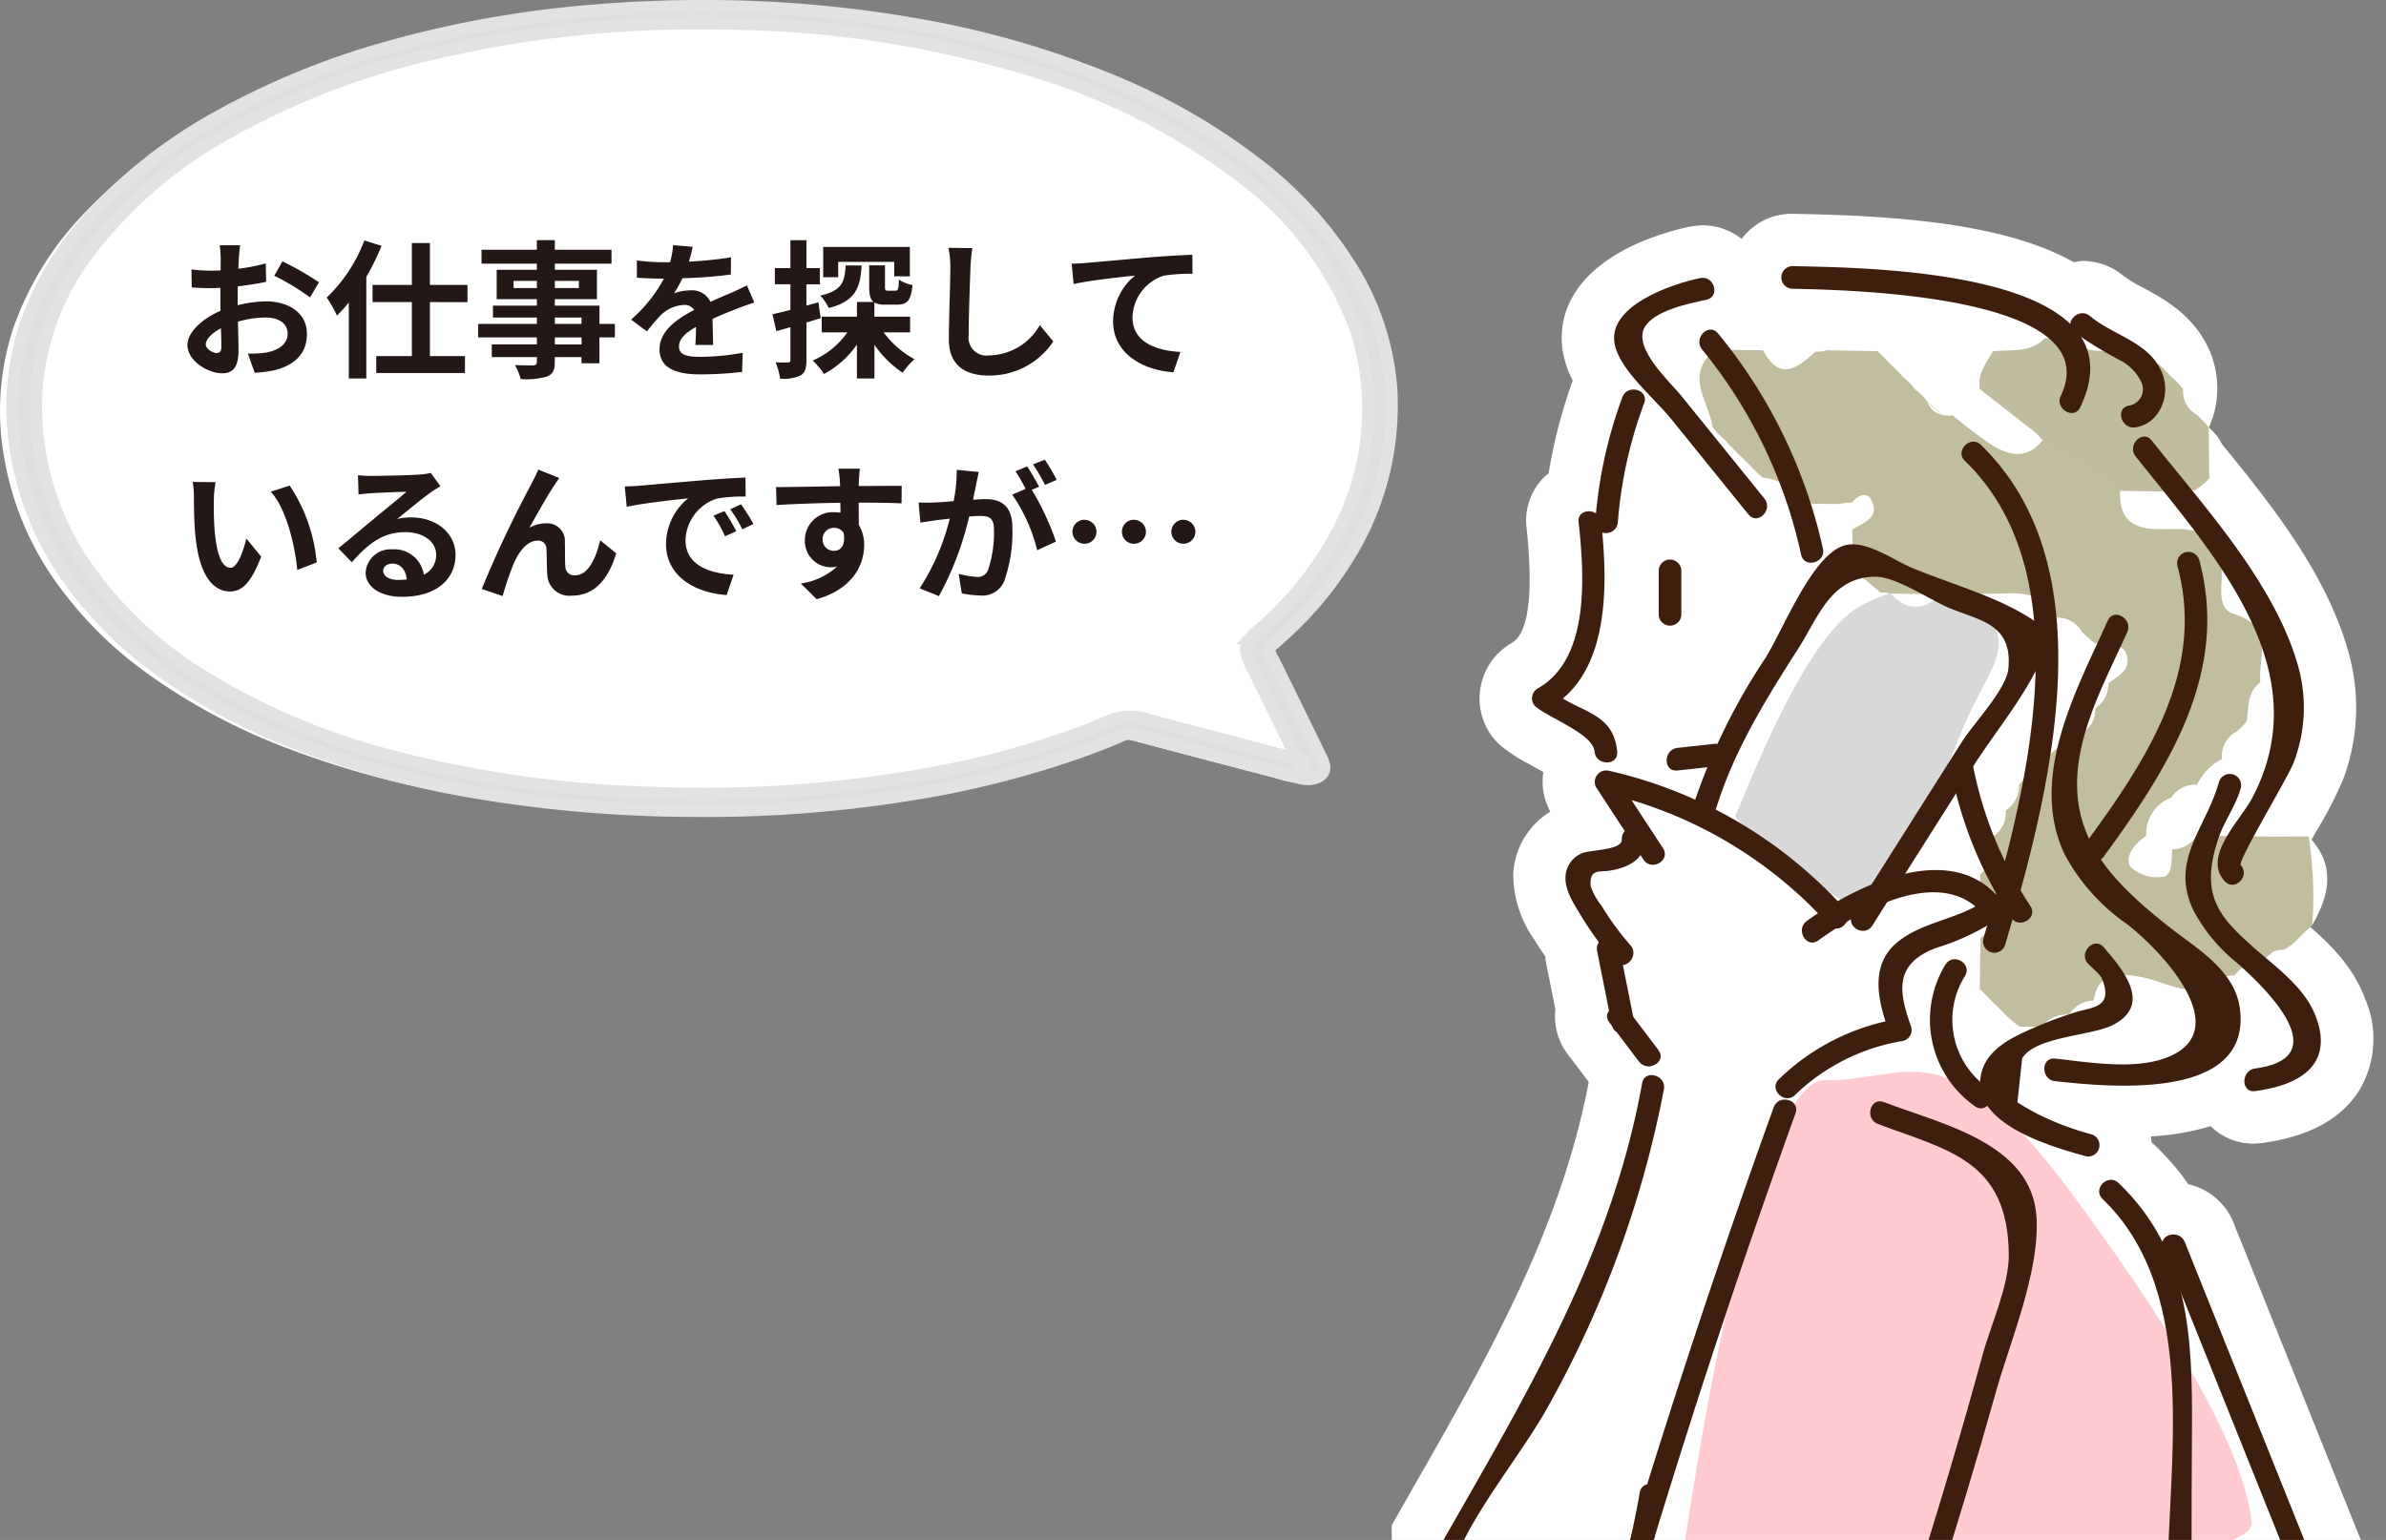 <svg xmlns="http://www.w3.org/2000/svg" xmlns:xlink="http://www.w3.org/1999/xlink" width="192.991" height="124.59" viewBox="0 0 192.991 124.59"><rect x="0" y="0" width="192.991" height="124.59" fill="#808080" stroke="none"/><defs><clipPath id="a"><rect width="80.422" height="107.293" transform="translate(28.651 10.707)" fill="none"/></clipPath></defs><g transform="translate(-1045.081 -1952.41)"><path d="M55.784,0A99.126,99.126,0,0,1,73.849,1.609,74.613,74.613,0,0,1,88.96,6.043a50.808,50.808,0,0,1,11.684,6.714,31.717,31.717,0,0,1,7.721,8.5,21.73,21.73,0,0,1,3.153,9.74,23.2,23.2,0,0,1-3.327,13.339,28.236,28.236,0,0,1-4.661,5.85q-.722.7-1.492,1.376a.9.9,0,0,0-.382.5,1.722,1.722,0,0,0,.323.831L103.8,56.6q.963,1.968,1.919,3.938c.29.6.744,1.32-.118,1.8-.8.44-1.814,0-2.624-.212Q97.7,60.752,92.441,59.359l-1.16-.305a3.063,3.063,0,0,0-1.07-.2,3.338,3.338,0,0,0-.857.316q-.5.208-1.009.408-1.991.785-4.067,1.446A79.09,79.09,0,0,1,75.4,63.294a103.339,103.339,0,0,1-20.392,1.8,107.571,107.571,0,0,1-17.3-1.443,75.161,75.161,0,0,1-14.571-3.927,49.059,49.059,0,0,1-11.313-6.082,31.73,31.73,0,0,1-7.762-8A24.51,24.51,0,0,1,.3,36.015a21.424,21.424,0,0,1,.763-10.2,25.508,25.508,0,0,1,5.558-9.128A40.8,40.8,0,0,1,16.54,9a63.344,63.344,0,0,1,13.571-5.6A87.351,87.351,0,0,1,46.83.382Q51.288,0,55.784,0C56.994,0,54.573,0,55.784,0Z" transform="translate(1045.078 1953.185)" fill="#fff"/><path d="M55.784,0A99.126,99.126,0,0,1,73.849,1.609,74.613,74.613,0,0,1,88.96,6.043a50.808,50.808,0,0,1,11.684,6.714,31.717,31.717,0,0,1,7.721,8.5,21.73,21.73,0,0,1,3.153,9.74,23.2,23.2,0,0,1-3.327,13.339,28.236,28.236,0,0,1-4.661,5.85q-.722.7-1.492,1.376a.9.9,0,0,0-.382.5,1.722,1.722,0,0,0,.323.831L103.8,56.6q.963,1.968,1.919,3.938c.29.6.744,1.32-.118,1.8-.8.44-1.814,0-2.624-.212Q97.7,60.752,92.441,59.359l-1.16-.305a3.063,3.063,0,0,0-1.07-.2,3.338,3.338,0,0,0-.857.316q-.5.208-1.009.408-1.991.785-4.067,1.446A79.09,79.09,0,0,1,75.4,63.294a103.339,103.339,0,0,1-20.392,1.8,107.571,107.571,0,0,1-17.3-1.443,75.161,75.161,0,0,1-14.571-3.927,49.059,49.059,0,0,1-11.313-6.082,31.73,31.73,0,0,1-7.762-8A24.51,24.51,0,0,1,.3,36.015a21.424,21.424,0,0,1,.763-10.2,25.508,25.508,0,0,1,5.558-9.128A40.8,40.8,0,0,1,16.54,9a63.344,63.344,0,0,1,13.571-5.6A87.351,87.351,0,0,1,46.83.382Q51.288,0,55.784,0c1.21,0,1.212,1.377,0,1.377a93.469,93.469,0,0,0-21.949,2.5,62.021,62.021,0,0,0-16.974,6.689A35.426,35.426,0,0,0,5.755,20.479a20.679,20.679,0,0,0-3.868,11.87,22.887,22.887,0,0,0,3.462,12.07,31.663,31.663,0,0,0,9.875,9.674A55.155,55.155,0,0,0,30.663,60.68a92.748,92.748,0,0,0,20.364,2.945A102.83,102.83,0,0,0,75.85,61.773,71.435,71.435,0,0,0,86.59,58.7c.831-.314,1.628-.677,2.459-.988a4.627,4.627,0,0,1,3,.086l6.391,1.682,3.2.839,1.735.452a13.917,13.917,0,0,0,1.676.417h-.5l-.264.193v.366a7,7,0,0,0-.6-1.285q-.356-.736-.715-1.471-.666-1.365-1.334-2.73-.638-1.3-1.279-2.608c-.416-.847-.9-1.67-.222-2.528a8.611,8.611,0,0,1,1.01-.929q.522-.471,1.014-.959.968-.962,1.827-1.98a25.494,25.494,0,0,0,2.911-4.21,21.123,21.123,0,0,0,1.805-16.786,26.942,26.942,0,0,0-8.946-12.171A53.113,53.113,0,0,0,82.583,5.235,86.5,86.5,0,0,0,59.132,1.429q-1.672-.053-3.348-.052C54.573,1.377,54.573,0,55.784,0Z" transform="translate(1046.09 1952.91)" fill="#dedede" stroke="#e2e2e2" stroke-width="1"/><path d="M-36.588-9.744h-1.656a9.658,9.658,0,0,1,.084,1.056c0,.2,0,.552-.012.972-.24.012-.48.024-.7.024a13.307,13.307,0,0,1-1.656-.1l.024,1.452a14.712,14.712,0,0,0,1.68.06c.192,0,.408-.012.636-.024v1.008c0,.276,0,.564.012.852-1.476.636-2.676,1.728-2.676,2.772C-40.848-.4-39.2.612-38.04.612c.792,0,1.32-.4,1.32-1.884,0-.408-.024-1.344-.048-2.292A8.09,8.09,0,0,1-34.512-3.9c1.044,0,1.764.48,1.764,1.3,0,.876-.768,1.356-1.74,1.536a9.24,9.24,0,0,1-1.476.084l.552,1.548A10.987,10.987,0,0,0-33.84.372c1.908-.48,2.652-1.548,2.652-2.964,0-1.656-1.452-2.616-3.3-2.616a9.943,9.943,0,0,0-2.3.312V-5.34c0-.348,0-.72.012-1.08.78-.1,1.608-.216,2.292-.372l-.036-1.488a14.7,14.7,0,0,1-2.208.432c.012-.3.024-.588.036-.852C-36.672-9.012-36.624-9.528-36.588-9.744Zm3.42,1.3-.66,1.164a19.092,19.092,0,0,1,2.892,1.752l.72-1.224A25.076,25.076,0,0,0-33.168-8.448Zm-6.2,6.72c0-.42.492-.912,1.224-1.308.024.648.036,1.2.036,1.5,0,.408-.168.5-.384.5C-38.808-1.032-39.372-1.356-39.372-1.728Zm12.828-8.412a12.579,12.579,0,0,1-3.048,4.62,9.041,9.041,0,0,1,.828,1.464,12.052,12.052,0,0,0,.96-1.068V1.032h1.416v-8.22A19.4,19.4,0,0,0-25.152-9.7Zm8.34,4.992V-6.54H-21.24V-9.924H-22.7V-6.54h-3.18v1.392h3.18V-.78h-2.88V.588h7.176V-.78H-21.24V-5.148Zm9.228,3.42h-2.16v-.564h2.16ZM-11.136-3.9h2.16v.516h-2.16Zm-3.336-2.388v-.576h1.884v.576Zm5.28-.576v.576h-1.944v-.576Zm2.916,3.48H-7.524V-4.86h-3.612v-.528h3.408V-7.764h-3.408v-.492h4.584V-9.384h-4.584v-.78h-1.452v.78h-4.476v1.128h4.476v.492H-15.84v2.376h3.252v.528H-16.14v.96h3.552v.516H-17.34v1.092h4.752v.564h-3.648V-.7h3.648v.372c0,.216-.072.288-.3.3-.192,0-.9,0-1.476-.024A4.4,4.4,0,0,1-13.9,1.08a6.32,6.32,0,0,0,2.124-.2c.468-.2.636-.492.636-1.2V-.7h2.16V-.2h1.452V-2.292h1.248ZM.012-9.624l-1.584-.132a6.672,6.672,0,0,1-.24,1.38h-.576A15.614,15.614,0,0,1-4.5-8.52v1.4c.66.048,1.536.072,2.028.072h.156A11.777,11.777,0,0,1-4.968-3.732l1.284.96a13.816,13.816,0,0,1,1.116-1.32A2.923,2.923,0,0,1-.7-4.92a.923.923,0,0,1,.84.408c-1.368.708-2.808,1.668-2.808,3.2S-1.272.7.612.7a30.019,30.019,0,0,0,3.4-.2l.048-1.548A19.631,19.631,0,0,1,.648-.72c-1.176,0-1.74-.18-1.74-.84,0-.6.48-1.068,1.38-1.584C.276-2.616.264-2.04.228-1.68h1.44c-.012-.552-.036-1.44-.048-2.112.732-.336,1.416-.6,1.956-.816C3.984-4.764,4.62-5,5-5.112L4.4-6.5c-.444.228-.864.42-1.332.624-.492.216-1,.42-1.62.708A1.625,1.625,0,0,0-.144-6.1a4.066,4.066,0,0,0-1.356.24A8.378,8.378,0,0,0-.816-7.08,35.747,35.747,0,0,0,3.1-7.38l.012-1.392a30.38,30.38,0,0,1-3.4.348A11.48,11.48,0,0,0,.012-9.624ZM11.784-8.4H16.32v1.164h1.26V-9.612H10.572v2.448h1.212Zm.6.288c-.072,1.356-.3,2.04-2.052,2.436a3.744,3.744,0,0,1,.684,1.008c2.16-.552,2.556-1.62,2.664-3.444Zm-2.2,2.976-.972.276V-6.588h1.092V-7.9H9.216v-2.256H7.92V-7.9H6.66v1.308H7.92v2.076c-.54.132-1.044.264-1.452.348L6.78-2.8c.348-.1.744-.2,1.14-.324V-.468c0,.156-.06.2-.2.2a9.7,9.7,0,0,1-1-.012,5.308,5.308,0,0,1,.36,1.32A3.112,3.112,0,0,0,8.748.78c.36-.228.468-.588.468-1.248V-3.5c.384-.108.768-.228,1.152-.348ZM17.6-2.7V-3.972H14.712v-1.14a1.79,1.79,0,0,0,.9.168h.948c.792,0,1.116-.324,1.236-1.584a3.01,3.01,0,0,1-1.1-.444c-.024.792-.072.9-.288.9h-.576c-.216,0-.264-.024-.264-.324V-8.124H14.292v1.74c0,.624.072,1.008.36,1.224H13.3v1.188H10.452V-2.7h2.076A6.607,6.607,0,0,1,9.72-.42,5.582,5.582,0,0,1,10.632.672,7.646,7.646,0,0,0,13.3-1.716V1.032h1.416V-1.7A8.223,8.223,0,0,0,17,.564a5.548,5.548,0,0,1,.96-1.092,7.553,7.553,0,0,1-2.5-2.172Zm5.028-6.816L20.7-9.54a7.654,7.654,0,0,1,.156,1.62c0,1.032-.12,4.188-.12,5.8,0,2.052,1.272,2.916,3.24,2.916a6.212,6.212,0,0,0,5.208-2.76l-1.092-1.32a4.8,4.8,0,0,1-4.1,2.448,1.45,1.45,0,0,1-1.656-1.608c0-1.488.1-4.176.144-5.472C22.5-8.4,22.56-9.012,22.632-9.516Zm8.04,1.26.156,1.644c1.392-.3,3.84-.564,4.968-.684A4.833,4.833,0,0,0,34.02-3.588C34.02-1,36.4.36,38.9.528l.564-1.644c-2.028-.108-3.876-.828-3.876-2.8a3.65,3.65,0,0,1,2.532-3.372A13.579,13.579,0,0,1,40.44-7.44l-.012-1.536c-.84.024-2.16.108-3.4.2-2.2.192-4.176.372-5.172.456C31.62-8.292,31.152-8.268,30.672-8.256ZM-38.58,9.42-40.428,9.4a7.294,7.294,0,0,1,.1,1.224c0,.732.012,2.136.132,3.24.336,3.216,1.476,4.4,2.8,4.4.96,0,1.716-.732,2.508-2.82l-1.2-1.464c-.228.96-.708,2.364-1.272,2.364-.756,0-1.116-1.188-1.284-2.916-.072-.864-.084-1.764-.072-2.544A9.709,9.709,0,0,1-38.58,9.42Zm6,.276-1.524.492c1.308,1.488,1.944,4.4,2.136,6.336l1.572-.612A13.333,13.333,0,0,0-32.58,9.7Zm7.56,6.888c0-.3.288-.576.744-.576.648,0,1.092.5,1.164,1.284a6.265,6.265,0,0,1-.7.036C-24.528,17.328-25.02,17.028-25.02,16.584Zm-2.04-7.728.048,1.56c.276-.036.66-.072.984-.1.636-.036,2.292-.108,2.9-.12-.588.516-1.836,1.524-2.508,2.076-.708.588-2.16,1.812-3.012,2.5l1.092,1.128c1.284-1.464,2.484-2.436,4.32-2.436,1.416,0,2.5.732,2.5,1.812a1.739,1.739,0,0,1-1,1.632,2.4,2.4,0,0,0-2.556-2.052,2.011,2.011,0,0,0-2.148,1.872c0,1.2,1.26,1.968,2.928,1.968,2.9,0,4.344-1.5,4.344-3.4,0-1.752-1.548-3.024-3.588-3.024a4.688,4.688,0,0,0-1.14.132c.756-.6,2.016-1.656,2.664-2.112.276-.2.564-.372.84-.552l-.78-1.068a5.243,5.243,0,0,1-.912.132c-.684.06-3.252.108-3.888.108A8.328,8.328,0,0,1-27.06,8.856Zm16.284.228-1.7-.684c-.2.5-.432.9-.588,1.224a92.649,92.649,0,0,0-3.984,8.436l1.692.576a25.235,25.235,0,0,1,.912-2.676c.432-.972,1.1-1.812,1.92-1.812a.658.658,0,0,1,.708.672c.036.492.024,1.476.072,2.112a1.781,1.781,0,0,0,2,1.668c1.836,0,2.952-1.368,3.576-3.42l-1.3-1.056c-.348,1.488-.984,2.832-2.028,2.832a.7.7,0,0,1-.78-.648c-.06-.5-.024-1.464-.048-2a1.431,1.431,0,0,0-1.488-1.56,2.791,2.791,0,0,0-1.38.36c.6-1.056,1.44-2.592,2.028-3.456C-11.028,9.456-10.9,9.252-10.776,9.084Zm5.3.684.156,1.644c1.392-.3,3.84-.564,4.968-.684a4.8,4.8,0,0,0-1.788,3.708c0,2.6,2.376,3.948,4.9,4.116l.564-1.644c-2.04-.108-3.888-.816-3.888-2.8a3.647,3.647,0,0,1,2.544-3.36A12.466,12.466,0,0,1,4.3,10.584L4.284,9.048c-.852.036-2.16.108-3.4.216-2.2.18-4.176.36-5.184.444C-4.524,9.732-4.992,9.756-5.472,9.768ZM2.58,11.76l-.888.372A9.259,9.259,0,0,1,2.628,13.8l.912-.408A14.9,14.9,0,0,0,2.58,11.76Zm1.344-.552-.876.408a10.557,10.557,0,0,1,.984,1.62l.9-.432A17.95,17.95,0,0,0,3.924,11.208Zm9.612-2.88H11.8a8.708,8.708,0,0,1,.12,1.044c.012.1.012.216.024.372-1.632.024-3.816.072-5.184.072l.036,1.452c1.476-.084,3.348-.156,5.16-.18.012.264.012.54.012.8a3.114,3.114,0,0,0-.48-.036,2.263,2.263,0,0,0-2.4,2.244,2.117,2.117,0,0,0,2.064,2.208,2.566,2.566,0,0,0,.54-.06A5.392,5.392,0,0,1,8.76,17.616l1.284,1.272c2.928-.816,3.84-2.808,3.84-4.368a3.054,3.054,0,0,0-.432-1.644c0-.528-.012-1.188-.012-1.8,1.632,0,2.748.024,3.468.06L16.92,9.72c-.624-.012-2.268.012-3.48.012.012-.144.012-.276.012-.372C13.464,9.168,13.512,8.52,13.536,8.328Zm-3.012,5.748a.9.9,0,0,1,.924-.96.885.885,0,0,1,.78.42c.168,1.056-.276,1.44-.78,1.44A.9.9,0,0,1,10.524,14.076ZM23.16,8.6l-1.788-.18a12.213,12.213,0,0,1-.252,2.532c-.612.06-1.176.1-1.548.108a11.458,11.458,0,0,1-1.284,0l.144,1.632c.372-.06,1-.144,1.344-.2.216-.024.6-.072,1.032-.12a18.362,18.362,0,0,1-2.436,5.64l1.56.624A25.29,25.29,0,0,0,22.38,12.2c.348-.024.648-.048.84-.048.744,0,1.164.132,1.164,1.092a9.524,9.524,0,0,1-.492,3.324.88.88,0,0,1-.9.516,6.934,6.934,0,0,1-1.464-.252l.252,1.584a7.886,7.886,0,0,0,1.44.168,1.907,1.907,0,0,0,1.968-1.1,11.757,11.757,0,0,0,.684-4.4c0-1.728-.9-2.292-2.172-2.292-.252,0-.6.024-1.008.048.084-.432.18-.876.252-1.236C23,9.3,23.088,8.916,23.16,8.6Zm5.34-1-.96.384a13.573,13.573,0,0,1,.972,1.656l.948-.408A15.964,15.964,0,0,0,28.5,7.608Zm-1.428.54-.948.4A13.267,13.267,0,0,1,26.94,9.96l-1.08.468a13.5,13.5,0,0,1,2.016,4.5l1.524-.7a21.776,21.776,0,0,0-1.956-4.188l.588-.252C27.8,9.348,27.372,8.592,27.072,8.148Zm4.632,4.32a.972.972,0,1,0,.972.972A.968.968,0,0,0,31.7,12.468Zm4,0a.972.972,0,1,0,.972.972A.968.968,0,0,0,35.7,12.468Zm4,0a.972.972,0,1,0,.972.972A.968.968,0,0,0,39.7,12.468Z" transform="translate(1101.094 1982)" fill="#231815"/><g transform="translate(1129 1959)" clip-path="url(#a)"><path d="M158.175,153.917a5.087,5.087,0,0,0-1.475-3.624,5.227,5.227,0,0,0-3.674-1.506,5.307,5.307,0,0,0-1.455.224L126.076,85.434a5.151,5.151,0,0,0-3.638-3.09,22.23,22.23,0,0,0-2.715-3.16c-.087-.078-.182-.137-.266-.213-.006-.171-.036-.336-.056-.5a20.293,20.293,0,0,0,4.83-.831,4.907,4.907,0,0,0,3.462,1.413,5.844,5.844,0,0,0,.7-.05c3.82-.509,6.487-1.981,7.925-4.368a8.13,8.13,0,0,0,.414-7.279c-1.117-3.025-3.437-4.984-5.3-6.557q-.487-.411-.954-.817c-.056-.053-.1-.09-.154-.14a5.065,5.065,0,0,0,.392-.632,5.116,5.116,0,0,0,.428-2.46c.459-.87,1.147-2.1,1.615-2.936a31.335,31.335,0,0,0,2.214-4.293,16.491,16.491,0,0,0,.509-9.848C133.747,33,129,27.177,124.808,22.042c-.249-.308-.481-.6-.728-.9a7.75,7.75,0,0,0,.207-5.894c-1.209-3.137-3.826-4.536-5.555-5.463a10.353,10.353,0,0,1-1.517-.912,5.182,5.182,0,0,0-3.339-1.234,5.025,5.025,0,0,0-.7.112c-5.41-3.07-13.9-3.739-21.952-3.907l-.865-.017a5.044,5.044,0,0,0-4.063,2.032,5.084,5.084,0,0,0-3.137-1.1,6.5,6.5,0,0,0-1.063.112c-1.576.325-6.893,1.665-9.221,5.264a6.715,6.715,0,0,0-.963,5.219,8,8,0,0,0,.728,1.965,40.776,40.776,0,0,0-1.953,7.508,5.124,5.124,0,0,0-.551.5A4.953,4.953,0,0,0,68.9,29.217c.719,6.756-.241,8.8-1.189,9.327a5.161,5.161,0,0,0-2.586,4.019A5.047,5.047,0,0,0,66.864,46.9a14.432,14.432,0,0,0,2.463,1.567c.269.148.618.341.932.529a5.041,5.041,0,0,0,.565,3.2,6.289,6.289,0,0,0-3,5.009,9.271,9.271,0,0,0,1.741,5.4l.179.294c.2.336.451.674.674,1.01.014.129.008.257.034.389l.784,3.915a4.988,4.988,0,0,0,.968,3.568l.034.042a4.475,4.475,0,0,0,.378.5l1.318,1.746C71.644,86,65.877,96.133,59.753,106.843l-2.379,4.173c-.221.392-.479.8-.747,1.226-1.268,2.015-2.846,4.52-2.868,7.576-.034,4.679,3.316,9.772,6.272,14.27.585.882,1.094,1.676,1.548,2.415-1.889,2.9-3.868,5.659-5.863,8.32a4.981,4.981,0,0,0-.453,5.25,5.241,5.241,0,0,0,4.637,2.908,5.978,5.978,0,0,0,1.576-.252c1.229-.414,2.815-1.058,4.62-1.794,2.1-.859,4.562-1.858,7.016-2.689,0,.059.006.109.011.168.481,4.763,1.374,13.632-1.231,15.551a5.217,5.217,0,0,0-2.049,5.348c.039.185.126.493.241.84l.045.143a4.236,4.236,0,0,0,1.139,2.51c.042.045.106.123.106.126a4.532,4.532,0,0,0-1.058,2.46,4.237,4.237,0,0,0-.781.977c-.062.059-.126.12-.19.179a6.693,6.693,0,0,0-2.457,4.492c-.465,7.562,4.811,8.675,7.962,9.336l1,.215c.968.215,1.99.389,3,.568a259.022,259.022,0,0,1-11.605,44,26.473,26.473,0,0,1-3.641,6.523c-2.479.47-3.63,2.868-4.089,3.834a16.8,16.8,0,0,0-1.142,5.331,30.233,30.233,0,0,1-.445,3.062,5.241,5.241,0,0,0-2.079,3.518,5.252,5.252,0,0,0-.616.823q-11.59,20.422-23.306,40.766c-.4.694-1.156,1.8-2.074,3.168-3.414,5.077-6.6,9.991-8.25,14.18a5.269,5.269,0,0,0-4.033,2.132,4.961,4.961,0,0,0-.828,4.024A18.594,18.594,0,0,1,9.01,319.1a4.883,4.883,0,0,0-3-1.01A5.265,5.265,0,0,0,2.1,319.856a5.016,5.016,0,0,0-1.248,3.882,8.774,8.774,0,0,1-.313,1.8c-.451,1.931-1.133,4.847.459,7.721A9.457,9.457,0,0,0,6,337.3c.285.123.571.246.842.386a41.761,41.761,0,0,1,3.87,2.373,48.594,48.594,0,0,0,4.816,2.919,16.937,16.937,0,0,0,7.648,2.116,12.638,12.638,0,0,0,5.186-1.131,36.013,36.013,0,0,0,3.817-2.057,16.02,16.02,0,0,1,4.892-2.222c-.182.974-.546,2.18-.814,3.073-.151.507-.3.988-.42,1.433a5.074,5.074,0,0,0,.848,4.447,5.22,5.22,0,0,0,3.33,1.948,5.009,5.009,0,0,0,.694.918,5.187,5.187,0,0,0,8.88-3.451,18,18,0,0,1,2.37-8.468c.073-.039.151-.067.224-.112a5.1,5.1,0,0,0,2.236.532,6.709,6.709,0,0,0,1-.1l2.424-.47a5.1,5.1,0,0,0,4.069-5.6c-.579-4.357,1.771-9.2,4.259-14.317a62.745,62.745,0,0,0,4.024-9.585c1.159-3.954,1.923-7.942,2.659-11.8,1.03-5.407,2-10.514,3.974-15.356,4.788-11.759,11.821-23.317,18.619-34.495,1.52-2.493,3.059-5.035,4.584-7.581a59.337,59.337,0,0,1,.884,8.88,5.194,5.194,0,0,0-1.195,4.8l-.067.132a5.124,5.124,0,0,0,.2,5.026,5.268,5.268,0,0,0,2.673,2.141c13.4,55.058,12.487,67.666,11.715,70.408a5.286,5.286,0,0,0-3.168,5.172,5.08,5.08,0,0,0,.851,2.524,5.08,5.08,0,0,0-.042.8,5.321,5.321,0,0,0,.221,1.259l-.459-.045c-3.638-.291-7.419-.795-11.566-1.531a6.555,6.555,0,0,0-.937-.081,5.253,5.253,0,0,0-4.159,2.037,5.084,5.084,0,0,0-.865,4.438,38.434,38.434,0,0,0,2.326,6.316,4.281,4.281,0,0,0,.327.5c0,.087-.022.168-.02.252a5.1,5.1,0,0,0,5.281,5.007h.008c1.262-.053,2.51-.078,3.753-.078a68.846,68.846,0,0,1,10.265.725,24.806,24.806,0,0,1,2.521.694,24.644,24.644,0,0,0,6.94,1.419,8.728,8.728,0,0,0,2.491-.339c2.44-.73,4.209-3.034,6.89-6.518,1.438-1.867,4.293-5.577,5.734-6.523a5.017,5.017,0,0,0,2.155,1.279,30.689,30.689,0,0,0,2.16,10.385,5.249,5.249,0,0,0,9.16.988,5.007,5.007,0,0,0,.448-4.679c-1.895-4.637-1.693-9.6-1.117-15.507l.008-.022a8.271,8.271,0,0,1,.624-.828,8.362,8.362,0,0,0,2.34-6.6,8.581,8.581,0,0,0-1.57-3.778c.031-.112.09-.213.115-.327a5.113,5.113,0,0,0-1.377-4.609c-4.948-5.054-6.439-14.446-7.758-22.732-.518-3.249-1-6.316-1.676-9.19-2.107-9-4.55-18-7.035-26.969a5.291,5.291,0,0,0,.781-1.41,4.961,4.961,0,0,0,.048-3.285,5.087,5.087,0,0,0,.185-1.855,5.221,5.221,0,0,0-2.485-4.024,14.034,14.034,0,0,1-2.9-2.1,6.844,6.844,0,0,0,.476-3.255c-.333-2.633-.756-5.253-1.175-7.869-.395-2.44-.786-4.875-1.105-7.329a209.793,209.793,0,0,1-1.52-33.207c.12.011.235.039.361.042l12.7.185c.473.006,1.069.078,1.707.148a33.1,33.1,0,0,0,3.425.243,8.748,8.748,0,0,0,4.383-.96,7.916,7.916,0,0,0,3.448-3.806l.14-.28c1.973-3.82,1.934-9.814,1.895-15.1-.008-1.59-.025-3.042.042-4.173.411-7.318.624-15.031.646-23.58" transform="translate(-29.345 6.881)" fill="#fff"/><path d="M2655.464,2018.307c.419-.492,5.286-14.333,10.156-16.905s9.274-1.714,10.677,1.266-.75,4.192-2.833,9.62-6.987,14.492-9.574,12.851S2655.045,2018.8,2655.464,2018.307Z" transform="translate(-2599 -1959)" fill="#d8d8d8"/><path d="M2662.772,2039.787c6.289.214,9.632-4.671,19.85,9.137s14,21.651,14.591,26.61-45.98,2.635-45.98,2.635S2656.484,2039.573,2662.772,2039.787Z" transform="translate(-2599 -1959)" fill="#ffcbd1"/><path d="M76.5,47.468l2.8-.025c1.394,2.34.8,4.76.3,7.178l-.028.039c-.367.313-.714.644-1.047.991l0,0a4.807,4.807,0,0,1-1.24.974,1.906,1.906,0,0,0-.848.146l-1.075.921.039-.042c-.526.68-1.5.5-2.085,1.075l.031-.02c-.574.666-1.548.49-2.18,1.033a2.321,2.321,0,0,0-.921.092c-1.332.851-2.58.367-3.862-.179-1.749-.744-3.325-.607-4.472,1.128l.05-.048c-.487.705-1.5.481-2.015,1.131l-.011.006c-.627.585-1.564.442-2.219.957-.588.008-1.173.014-1.76.02a7.169,7.169,0,0,1-1.187-.991c-.336-.353-.674-.7-1.038-1.021l-.008-.008c-.322-.361-.666-.7-1.019-1.035h0a3.852,3.852,0,0,1,.064-4.117l-.022.036a2.726,2.726,0,0,0,.008-3.207l.025.034a1.308,1.308,0,0,1-.045-2.035l-.011.017c.951-.826.062-2.3,1.094-3.1l-.028.042c.546-.61.383-1.556,1.021-2.121l-.02.025c.6-.571.406-1.55,1.083-2.077l-.042.039a7.456,7.456,0,0,1,1.041-1.08l-.022.022a10.175,10.175,0,0,1,1.061-1.052l-.025.025a4.485,4.485,0,0,1,1.189-1.024,2.242,2.242,0,0,0,.9-.193,4.212,4.212,0,0,0,.935-.9l.031-.042c.691-.49.462-1.483,1.1-2l-.017.022c.593-.571.406-1.548,1.077-2.077l-.02.036c1.321-1.618.084-2.412-1.044-3.241l.036.048a14.712,14.712,0,0,1-1.111-.974l-.017-.011c-.512-.658-1.52-.431-2.012-1.125l.036.025c-1.231-1.007-2.782-1.346-4.189-1.984l-5.208.064a4.509,4.509,0,0,1-4.08-.053l-.414-.1h-.423a3.39,3.39,0,0,1-1.215-1.035l.034.036a5.217,5.217,0,0,1-1.066-1.069l.045.042a2.337,2.337,0,0,1-.062-3.073l-.006.008c.568-.736.982-1.469-.031-2.183a3.439,3.439,0,0,0-1.013.118,1.424,1.424,0,0,1-2.063-.017l-.423-.081-.428.014a17.616,17.616,0,0,1-3.26-2.054l.034.036a10.7,10.7,0,0,1-1.08-1.027l.014.011c-.355-.336-.688-.688-1.058-1.01l-.011-.011c-.322-.369-.686-.7-1-1.08l.028.025a5.887,5.887,0,0,1-1.044-1.083l.045.036c-1.371-2.051-3.067-4.105.059-6.115a2.428,2.428,0,0,0,.918-.109,2.73,2.73,0,0,1,3.078.028l.028.014c1.394,1.282,2.829.669,4.259.084a2.216,2.216,0,0,0,.887-.1,4.025,4.025,0,0,1,4.111.073l-.031-.025a10.486,10.486,0,0,1,1.055,1.061l-.028-.025a8.1,8.1,0,0,1,1.055,1.069l-.028-.034a5.661,5.661,0,0,1,1.047,1.086l-.036-.036a4.458,4.458,0,0,1,1.066,1.072l-.036-.036a7.265,7.265,0,0,1,1.111,1,1.889,1.889,0,0,0,.893.053c2.569.641,4.987,2.007,7.777,1.6,2.653.806,5.079,1.942,6.607,4.427.484,1.839,1.447,2.961,3.577,2.734,1.159-.123,3.274-.087,3.215.716-.336,4.606,6.185,7.027,3.719,12.148l.011-.02c-.951.823-.059,2.3-1.1,3.1l.042-.048a4.5,4.5,0,0,1-1.063,1.072l.017-.031c-.543.61-.383,1.553-1.01,2.124l.014-.022a6.432,6.432,0,0,1-2.032,2.1l-.017.008c-.574.568-1.52.381-2.06,1.019l0,0c-.789.96-1.332,2.079-2.037,3.1l-.017.022c-.6.68-.834,1.508-.073,2.085,1.226.918,1.548-.509,2.2-1.047l-.053.039c.507-.683,1.5-.47,2.035-1.111l0,0c2.1-.985,4.167-.5,6.238.084" transform="translate(23.508 13.635)" fill="#c1bd9f"/><path d="M49.366,19.773l-6.325-4.038c-.224-.039-.448-.076-.674-.109a5.078,5.078,0,0,1-1.287-.47C39.5,14.422,38.913,12.838,38,11.534v-.006c-1.047-1.522-.028-2.314,1.086-3.07l-.039.02c1.192-1.175,2.992.053,4.2-1.055l1.9.006c1.215,1.1,3.017-.132,4.206,1.061l-.036-.025c.862.9,2.3.067,3.137,1.047l-.034-.031a8.806,8.806,0,0,1,1.063,1.055l-.025-.028A5.979,5.979,0,0,1,54.49,11.6l-.048-.042c.7.507.5,1.5,1.108,2.054l-.011-.014a8.39,8.39,0,0,1,1.024,1.091l-.039-.048a3.712,3.712,0,0,1,.042,4.108l.02-.022a5.024,5.024,0,0,1-1.2,1.01,2.088,2.088,0,0,0-.879.112c-1.721.512-3.445,1.1-5.138-.078" transform="translate(38.208 13.35)" fill="#c0bc9f"/><path d="M41.784,11.836q2.569.038,5.138.078c-.663.47-1.332.94-2.077,1.464.7,1.024,1.788.487,2.653.518,2.261.09,3.529,1.075,3.554,3.406a4.466,4.466,0,0,0,2.009,4.229c1.976,1.408,1.69,3.84.056,5.813C52.95,25.3,54.263,22.8,50.991,21.8c-1.352-.417-1-2.035-.993-3.2.025-2.577-1.108-3.7-3.77-3.677-2.029.014-4.615.3-4.444-3.081" transform="translate(45.79 21.287)" fill="#fff"/><path d="M39.13,8.893q2,1.562,4,3.123a5.868,5.868,0,0,1,1.131,1.072l-.087,0c-1.226,1.514-2.67,1.192-4.038.35a39.187,39.187,0,0,1-3.2-2.429c1.332-.084,2.166-.683,2.2-2.118" transform="translate(37.08 15.994)" fill="#fff"/><path d="M41.01,27.961c.355-2.524,2.244-2.247,3.9-1.942,1.48.277,2.843,1.131,4.436.993a2.708,2.708,0,0,1-3.6.63c-1.724-.868-3.2-.411-4.73.319" transform="translate(44.412 46.449)" fill="#fff"/><path d="M31.489,7.8c-2.3,2.015-.383,4.075-.059,6.115-2.989-2.841-2.972-4.352.059-6.115" transform="translate(23.175 14.03)" fill="#fff"/><path d="M45.559,22.855c-.109.817.078,2.085-.7,2.242a3.108,3.108,0,0,1-2.706-.826c-.473-.823.389-1.847,1.273-2.454-.067,1.942,1.075,1.4,2.132,1.038" transform="translate(46.227 39.239)" fill="#fff"/><path d="M50.231,22.63l-6.238-.084a4.664,4.664,0,0,1,6.238.084" transform="translate(49.777 38.473)" fill="#fff"/><path d="M47.518,29a31.442,31.442,0,0,0-.294-7.178c2.2,2.3,1.721,4.721.294,7.178" transform="translate(55.588 39.255)" fill="#fff"/><path d="M41.054,16.24c.932.148,2.191-.193,2.555.979.353,1.139-.68,1.715-1.514,2.261-.344-1.08-.694-2.16-1.041-3.241" transform="translate(44.491 29.208)" fill="#fff"/><path d="M38.461,14.815c1.76-.109,3.3.26,4.189,1.984a5.384,5.384,0,0,1-4.189-1.984" transform="translate(39.828 26.614)" fill="#fff"/><path d="M34.021,12.567c.453-.551,1.2-.921,1.556-.255.784,1.475-.59,1.878-1.525,2.438-.011-.728-.02-1.455-.031-2.183" transform="translate(31.842 21.502)" fill="#fff"/><path d="M35.715,7.858c-1.447,1.293-2.888,2.51-4.257-.081,1.416.025,2.838.053,4.257.081" transform="translate(27.233 13.987)" fill="#fff"/><path d="M39.442,7.793c-.56.954-1.282,1.85-1.089,3.07-1.688-1.752-1.147-2.712,1.089-3.07" transform="translate(37.854 14.016)" fill="#fff"/><path d="M42.29,7.45c-1.173,1.251-2.751.887-4.2,1.055,1.086-1.6,2.74-.938,4.2-1.055" transform="translate(39.164 13.326)" fill="#fff"/><path d="M44.382,14.112Q44.357,12.06,44.337,10c1.587,1.352,1.545,2.723.045,4.108" transform="translate(50.396 17.992)" fill="#fff"/><path d="M38.49,24.764q-.034,2.057-.062,4.117c-1.452-1.394-1.511-2.768.062-4.117" transform="translate(37.784 44.539)" fill="#fff"/><path d="M37.407,8.531Q35.35,8.493,33.3,8.459C34.69,7.04,36.064,7,37.407,8.531" transform="translate(30.538 13.289)" fill="#fff"/><path d="M44.476,8.514c-1.466-.092-3.034.21-4.2-1.061,1.461.118,3.12-.56,4.2,1.061" transform="translate(43.087 13.326)" fill="#fff"/><path d="M35.142,14.807c1.357.017,2.72.034,4.08.053-1.38,1.352-2.74,1.36-4.08-.053" transform="translate(33.859 26.631)" fill="#fff"/><path d="M31.453,11.451a4.374,4.374,0,0,1,3.257,2.054,2.921,2.921,0,0,1-3.257-2.054" transform="translate(27.224 20.595)" fill="#fff"/><path d="M42.528,23.8a3.168,3.168,0,0,1,2.04-3.1,3.167,3.167,0,0,1-2.04,3.1" transform="translate(47.142 37.233)" fill="#fff"/><path d="M34.684,12.95q.034,1.536.062,3.076c-1.444-1-1.4-2.023-.062-3.076" transform="translate(31.213 23.291)" fill="#fff"/><path d="M44.9,8.855c-1.131-.087-2.342.062-3.134-1.047,1.161,0,2.4-.243,3.134,1.047" transform="translate(45.765 14.009)" fill="#fff"/><path d="M33.426,8.391l-3.081-.025c1.041-1.273,2.068-1.24,3.081.025" transform="translate(25.231 13.356)" fill="#fff"/><path d="M45.44,20.465c.129-1.117.028-2.314,1.1-3.1-.025,1.153.227,2.4-1.1,3.1" transform="translate(52.38 31.24)" fill="#fff"/><path d="M38.823,21.814c-.059,1.142-.017,2.32-1.1,3.1.025-1.153-.224-2.4,1.1-3.1" transform="translate(38.5 39.233)" fill="#fff"/><path d="M44,21.685a4.549,4.549,0,0,1,2.032-2.1A1.877,1.877,0,0,1,44,21.685" transform="translate(49.79 35.221)" fill="#fff"/><path d="M37.741,23.631c1.3,1.072,1.178,2.141-.008,3.207Z" transform="translate(38.519 42.501)" fill="#fff"/><path d="M39.548,20.338a2.384,2.384,0,0,1-1.083,2.077,1.991,1.991,0,0,1,1.083-2.077" transform="translate(39.835 36.578)" fill="#fff"/><path d="M43.258,21.356a2.208,2.208,0,0,1,2.06-1.019,2.15,2.15,0,0,1-2.06,1.019" transform="translate(48.455 36.577)" fill="#fff"/><path d="M40.308,27.7a2.329,2.329,0,0,1,2.015-1.128A1.971,1.971,0,0,1,40.308,27.7" transform="translate(43.15 47.792)" fill="#fff"/><path d="M39.511,27.936a2.592,2.592,0,0,1,2.219-.957,2.08,2.08,0,0,1-2.219.957" transform="translate(41.716 48.523)" fill="#fff"/><path d="M45.085,26.548a2.288,2.288,0,0,1,2.085-1.077,1.975,1.975,0,0,1-2.085,1.077" transform="translate(51.741 45.81)" fill="#fff"/><path d="M39.131,21.072a2.356,2.356,0,0,1-1.021,2.118,2,2,0,0,1,1.021-2.118" transform="translate(39.189 37.899)" fill="#fff"/><path d="M38.254,22.916c.02.68.034,1.357.048,2.037-1.15-.655-1.139-1.335-.048-2.037" transform="translate(37.986 41.215)" fill="#fff"/><path d="M44.317,26.881a2.633,2.633,0,0,1,2.18-1.033,1.989,1.989,0,0,1-2.18,1.033" transform="translate(50.36 46.488)" fill="#fff"/><path d="M45.3,21.806a2.428,2.428,0,0,1-2.035,1.111A2,2,0,0,1,45.3,21.806" transform="translate(48.466 39.219)" fill="#fff"/><path d="M32.922,12.21l2.06.014c-.694,1.055-1.38,1.041-2.06-.014" transform="translate(29.866 21.96)" fill="#fff"/><path d="M44.7,10.956A2.236,2.236,0,0,1,43.593,8.9,1.971,1.971,0,0,1,44.7,10.956" transform="translate(49.058 16.011)" fill="#fff"/><path d="M39.944,15.5a2.231,2.231,0,0,1,2.018,1.125A1.991,1.991,0,0,1,39.944,15.5" transform="translate(42.495 27.883)" fill="#fff"/><path d="M42.126,17.385a2.328,2.328,0,0,1-1.077,2.079,2,2,0,0,1,1.077-2.079" transform="translate(44.482 31.267)" fill="#fff"/><path d="M44.721,20.953a2.211,2.211,0,0,1,1.01-2.121,2.017,2.017,0,0,1-1.01,2.121" transform="translate(51.087 33.87)" fill="#fff"/><path d="M41.76,18.12a2.06,2.06,0,0,1-1.1,2,2.079,2.079,0,0,1,1.1-2" transform="translate(43.788 32.589)" fill="#fff"/><path d="M38.087,26.609l1.038,1.021-1.038-1.021" transform="translate(39.155 47.857)" fill="#fff"/><path d="M46.5,25.732l1.237-.974-1.237.974" transform="translate(54.292 44.528)" fill="#fff"/><path d="M46.944,25.4l1.047-.991-1.047.991" transform="translate(55.085 43.893)" fill="#fff"/><path d="M38.458,26.974c.395.33.786.66,1.184.991l-1.184-.991" transform="translate(39.822 48.514)" fill="#fff"/><path d="M45.815,26.078l1.075-.921-1.075.921" transform="translate(53.054 45.246)" fill="#fff"/><path d="M37.72,26.236q.508.521,1.019,1.035-.512-.516-1.019-1.035" transform="translate(38.495 47.186)" fill="#fff"/><path d="M45.076,19.532c.355-.358.711-.714,1.063-1.072l-1.063,1.072" transform="translate(51.725 33.201)" fill="#fff"/><path d="M40.762,19.241,39.57,20.265a1.581,1.581,0,0,1,1.192-1.024" transform="translate(41.822 34.606)" fill="#fff"/><path d="M40.263,19.6c-.355.35-.708.7-1.063,1.052.355-.35.708-.7,1.063-1.052" transform="translate(41.157 35.248)" fill="#fff"/><path d="M41.251,18.85c-.311.3-.624.6-.935.9.311-.3.624-.6.935-.9" transform="translate(43.164 33.902)" fill="#fff"/><path d="M34.04,14.033,35.106,15.1q-.533-.537-1.066-1.069" transform="translate(31.877 25.239)" fill="#fff"/><path d="M40.67,15.909l1.108.977Z" transform="translate(43.801 28.613)" fill="#fff"/><path d="M34.408,14.4c.4.344.806.691,1.215,1.035A1.533,1.533,0,0,1,34.408,14.4" transform="translate(32.538 25.904)" fill="#fff"/><path d="M37.325,10.275a1.454,1.454,0,0,1-1.108-1l1.108,1" transform="translate(35.792 16.678)" fill="#fff"/><path d="M36.914,9.972,35.848,8.9Z" transform="translate(35.128 16.012)" fill="#fff"/><path d="M44.275,9.619c-.347-.364-.688-.728-1.033-1.094.344.367.686.73,1.033,1.094" transform="translate(48.427 15.332)" fill="#fff"/><path d="M36.534,9.611,35.487,8.528q.521.542,1.047,1.083" transform="translate(34.479 15.338)" fill="#fff"/><path d="M43.933,9.213Q43.4,8.688,42.87,8.158q.529.529,1.063,1.055" transform="translate(47.758 14.672)" fill="#fff"/><path d="M36.176,9.226c-.353-.355-.7-.711-1.055-1.069.353.358.7.714,1.055,1.069" transform="translate(33.821 14.671)" fill="#fff"/><path d="M35.809,8.848c-.353-.353-.7-.708-1.055-1.061.353.353.7.708,1.055,1.061" transform="translate(33.161 14.005)" fill="#fff"/><path d="M43.93,12.471q.6-.5,1.2-1.007-.6.5-1.2,1.007" transform="translate(49.664 20.618)" fill="#fff"/><path d="M31.079,11.1c.358.344.719.686,1.08,1.03-.361-.344-.722-.686-1.08-1.03" transform="translate(26.551 19.958)" fill="#fff"/><path d="M30.706,10.741l1.058,1.01-1.058-1.01" transform="translate(25.88 19.318)" fill="#fff"/><path d="M30.345,10.35q.5.542,1,1.08-.5-.537-1-1.08" transform="translate(25.231 18.615)" fill="#fff"/><path d="M29.981,9.972l1.041,1.086c-.344-.364-.694-.725-1.041-1.086" transform="translate(24.576 17.935)" fill="#fff"/><path d="M45.01,10.721,43.986,9.63Z" transform="translate(49.765 17.32)" fill="#fff"/><path d="M39.878,19.966l-1.041,1.08q.521-.537,1.041-1.08" transform="translate(40.504 35.909)" fill="#fff"/><path d="M40.277,11.081l-1.128-1.072c.372.358.75.716,1.128,1.072" transform="translate(41.065 18.001)" fill="#c1bd9f"/><path d="M33.39,41a16.432,16.432,0,0,1,8.768-4.385.916.916,0,0,0,.638-1.125c-1.117-3.067-1.259-5.144,2-6.389a19.17,19.17,0,0,0,5.082-2.4.94.94,0,0,0,.185-1.438C46.124,20.2,38.316,24.047,34.35,26.915c-.946.686-.034,2.272.924,1.581,3.305-2.393,10.108-6.288,13.5-1.934.064-.479.123-.957.185-1.436-2.2,1.671-5.236,1.791-7.321,3.54-2.272,1.906-1.494,4.867-.6,7.313.215-.378.428-.75.641-1.128A18.13,18.13,0,0,0,32.1,39.71c-.859.812.437,2.1,1.293,1.293" transform="translate(27.875 41.005)" fill="#3e1f0e"/><path d="M46.84,31.125A36.594,36.594,0,0,0,27.757,19.942a.926.926,0,0,0-1.033,1.346q1.91,2.922,3.823,5.841c.641.982,2.228.067,1.578-.924q-1.91-2.922-3.823-5.841L27.27,21.708a34.943,34.943,0,0,1,18.277,10.71c.792.873,2.082-.423,1.293-1.293" transform="translate(18.466 35.827)" fill="#3e1f0e"/><path d="M30.3,22.477c.059.921-2.622.814-3.283,1.15a2.158,2.158,0,0,0-1.271,1.864c-.064,1.159.756,2.328,1.324,3.274a26.238,26.238,0,0,0,2.639,3.588c.77.893,2.06-.406,1.3-1.3a23.071,23.071,0,0,1-2.356-3.216,5.213,5.213,0,0,1-.87-1.587c-.115-1.43.711-1.1,1.556-1.243,1.4-.235,2.9-.879,2.8-2.535-.076-1.17-1.9-1.178-1.83,0" transform="translate(16.959 38.842)" fill="#3e1f0e"/><path d="M26.673,25.876q.6,2.993,1.195,5.992c.229,1.153,1.993.663,1.763-.487q-.6-3-1.195-5.992c-.229-1.153-1.993-.666-1.763.487" transform="translate(18.59 44.479)" fill="#3e1f0e"/><path d="M31.274,34.66c1.492-4.741,4.007-8.759,6.655-12.907C39.5,19.293,40.554,16,44.133,16c1.676,0,4.413,1.869,5.9,2.5,2.468,1.044,5.208,1.273,4.853,4.925-.168,1.7-2.787,4.4-3.778,5.964Q46.7,36.346,42.3,43.3c-.63,1,.951,1.917,1.581.924q4.093-6.456,8.183-12.918c1.962-3.1,5.026-6.616,6.048-10.173a.907.907,0,0,0-.235-.893c-2.944-2.429-7.338-3.5-10.85-4.987-1.5-.632-3.837-2.368-5.552-1.735-2.563.946-4.85,6.856-6.232,9.045a49.64,49.64,0,0,0-5.731,11.608c-.353,1.128,1.413,1.609,1.766.487" transform="translate(23.642 24.07)" fill="#3e1f0e"/><path d="M27.124,28.039q1.2,1.591,2.407,3.185c.7.929,2.292.02,1.581-.921q-1.2-1.6-2.41-3.188c-.7-.926-2.289-.017-1.578.924" transform="translate(19.116 48.072)" fill="#3e1f0e"/><path d="M40.231,30.06Q33.073,49.907,27.1,70.129a.915.915,0,0,0,1.763.487q5.978-20.233,13.134-40.069c.4-1.111-1.366-1.59-1.763-.487" transform="translate(19.314 52.939)" fill="#3e1f0e"/><path d="M40.977,29.386c-2.619,14.533-10.055,26.3-17.189,38.928-1.117,1.984-3.048,4.355-3.064,6.753-.036,4.679,5.894,11.9,7.948,15.705.56,1.038,2.138.115,1.578-.924-3.591-6.658-7.287-12.481-4.878-20.611,1.374-4.637,5.924-9.795,8.2-14.06a85.452,85.452,0,0,0,9.168-25.3c.207-1.15-1.556-1.646-1.766-.487" transform="translate(7.927 51.665)" fill="#3e1f0e"/><path d="M40.17,41.218C37.431,56.839,30.619,68.764,21.213,81.3c-.481.641.316,1.584,1.033,1.343,5.874-1.959,20.547-9.764,26.082-4.679a.926.926,0,0,0,1.531-.4,54.172,54.172,0,0,0,2.214-11.317c.106-1.173-1.724-1.167-1.827,0-.157,1.724-.224,8.384-2.191,9.014a42.711,42.711,0,0,0-4.259-1.075c-2.065-.062-19.19,6.227-19.388,5.888-.361-.618,10.654-16.061,11.619-18.059,3.109-6.442,4.679-13.3,5.91-20.312.2-1.153-1.564-1.648-1.766-.487" transform="translate(8.544 72.94)" fill="#3e1f0e"/><path d="M35.168,31.312c5.6,2.132,10.534,2.888,10.6,10.57.022,2.516-1.475,5.745-2.121,8.124-1.715,6.3-3.591,12.56-5.563,18.787-.361,1.122,1.4,1.606,1.76.484,1.693-5.337,3.319-10.69,4.827-16.086,1.187-4.265,3.577-9.781,3.344-14.261-.316-6.036-7.6-7.573-12.356-9.383-1.1-.417-1.578,1.352-.487,1.766" transform="translate(32.794 53.027)" fill="#3e1f0e"/><path d="M41.447,33.305c8.007,7.7,5.222,21.574,5.242,31.593.02,9.977.392,19.942,1,29.9.07,1.17,1.9,1.178,1.83,0-.868-14.258-.932-28.447-.84-42.722.05-7.615-.19-14.538-5.933-20.063-.851-.817-2.146.476-1.3,1.293" transform="translate(44.698 57.107)" fill="#3e1f0e"/><path d="M43.061,34.43Q56.3,67.467,69.554,100.5c.434,1.08,2.205.61,1.766-.484q-13.252-33.037-26.5-66.07c-.431-1.08-2.2-.607-1.763.487" transform="translate(47.976 59.95)" fill="#3e1f0e"/><path d="M28.55,13.3c.448,4.184.971,11.065-3.322,13.467a.923.923,0,0,0-.185,1.436c1.181,1,4.665,2.216,4.8,3.669.106,1.161,1.937,1.173,1.827,0-.305-3.308-3.168-3.123-5.331-4.962l-.185,1.436c5-2.8,4.749-10.156,4.223-15.045-.123-1.159-1.953-1.17-1.827,0" transform="translate(15.216 22.35)" fill="#3e1f0e"/><path d="M28.44,14.7V18.3a.916.916,0,0,0,1.83,0V14.7a.916.916,0,0,0-1.83,0" transform="translate(21.805 24.856)" fill="#3e1f0e"/><path d="M32.533,19.153c-1,.112-2,.221-2.992.33-1.156.129-1.17,1.959,0,1.83,1-.112,2-.221,2.992-.33,1.159-.129,1.17-1.959,0-1.83" transform="translate(22.217 34.436)" fill="#3e1f0e"/><path d="M28.436,19.644a35.183,35.183,0,0,1,2.13-9.63c.409-1.105-1.36-1.581-1.766-.487a36.781,36.781,0,0,0-2.191,10.117c-.092,1.173,1.741,1.167,1.827,0" transform="translate(18.504 16.02)" fill="#3e1f0e"/><path d="M34.12,5.7c-2.188.451-7.615,2.225-6.907,5.415.462,2.088,3.21,4.327,4.506,5.93q3.153,3.891,6.3,7.786c.739.915,2.026-.386,1.29-1.293q-3.358-4.156-6.719-8.306c-.9-1.117-3.89-3.814-2.986-5.51.73-1.38,3.582-1.965,5-2.258,1.153-.238.666-2-.487-1.763" transform="translate(19.485 10.205)" fill="#3e1f0e"/><path d="M29.836,8.779a39.477,39.477,0,0,1,8.009,16.6c.255,1.147,2.021.66,1.766-.484a41.509,41.509,0,0,0-8.482-17.41c-.747-.915-2.032.386-1.293,1.293" transform="translate(23.918 12.904)" fill="#3e1f0e"/><path d="M32.864,7.169c3.624.09,25.7.333,21.731,8.661-.507,1.058,1.069,1.987,1.578.924C61.546,5.485,38.419,5.476,32.864,5.339a.916.916,0,0,0,0,1.83" transform="translate(28.172 9.602)" fill="#3e1f0e"/><path d="M40.641,8.224a31.839,31.839,0,0,0,3.786,2.314A3.832,3.832,0,0,1,46.042,12.2a1.337,1.337,0,0,1-.938,1.967c-1.161.174-.669,1.937.487,1.766,2-.294,2.868-2.591,2.194-4.343-.988-2.561-3.952-3.059-5.852-4.662-.893-.756-2.194.532-1.293,1.293" transform="translate(43.201 12.054)" fill="#3e1f0e"/><path d="M42.365,11.876c6.285,7.931,14.919,17.211,9.417,27.638-.957,1.813-4.058,4.735-2.216,6.728.8.868,2.093-.431,1.3-1.293-.305-.33,3.9-7.209,4.3-8.379a12.424,12.424,0,0,0,.42-7.419C53.8,22.334,47.937,15.985,43.66,10.583c-.733-.924-2.021.378-1.3,1.293" transform="translate(46.463 18.465)" fill="#3e1f0e"/><path d="M46.37,20.672C45.3,24.461,42.41,26.935,44.28,30.99a13.553,13.553,0,0,0,3.565,4.315c2.16,1.914,8.177,7.634,1.455,8.533-1.15.154-1.167,1.987,0,1.83,3.462-.465,6.389-2.007,4.925-5.989-.887-2.41-3.255-4.044-5.088-5.667-2.838-2.519-4.318-4.268-2.81-8.785.476-1.424,1.388-2.58,1.808-4.069a.916.916,0,0,0-1.766-.487" transform="translate(49.188 36.018)" fill="#3e1f0e"/><path d="M44.717,15.893c-2.535,5.619-6.386,12.6-3.535,18.815a16,16,0,0,0,5.074,5.723c3.271,2.558,8.737,8.745,3.174,10.833-2.636.991-6.272.35-8.969.062-1.17-.126-1.164,1.707,0,1.827,4.276.459,15.795,1.665,14.958-5.765-.361-3.185-3.451-4.917-5.7-6.688C44.759,36.784,41,32.953,42.615,25.988c.747-3.2,2.337-6.188,3.68-9.171.481-1.063-1.094-2-1.578-.924" transform="translate(41.85 27.73)" fill="#3e1f0e"/><path d="M46.449,26.52c.3.347.991.868,1.153,1.279.912,2.284-.8,2.27-1.976,2.628a31.65,31.65,0,0,0-3.565,1.318c-1.7.747-3.728,1.66-4.226,3.644-1.021,4.066,5.575,5.933,8.4,6.728a.916.916,0,0,0,.487-1.766,22.937,22.937,0,0,1-4.3-1.623q-.861-.445-1.676-.96.193-1.78.386-3.557c1.069-1.791,5.647-1.808,7.385-2.723,3.148-1.66.772-4.45-.781-6.26-.77-.9-2.057.4-1.3,1.293" transform="translate(38.511 44.829)" fill="#3e1f0e"/><path d="M37.54,25.808a8.555,8.555,0,0,0,2.39,11.466c.965.68,1.881-.9.926-1.578a6.691,6.691,0,0,1-1.738-8.964c.621-1-.957-1.923-1.578-.924" transform="translate(35.899 45.642)" fill="#3e1f0e"/><path d="M37.469,11.969c9.753,9.459,4.805,27.3,1.494,38.642a.916.916,0,0,0,1.766.487c3.537-12.12,8.415-30.356-1.967-40.422-.845-.82-2.141.473-1.293,1.293" transform="translate(37.546 18.731)" fill="#3e1f0e"/><path d="M48.378,14.734c2.34,8.628-2.675,15.94-7.522,22.581-.7.951.89,1.867,1.578.924,5.188-7.105,10.181-14.871,7.707-23.992a.915.915,0,0,0-1.763.487" transform="translate(43.822 24.457)" fill="#3e1f0e"/><path d="M36.917,20.738a32.838,32.838,0,0,0,4.8,11.659c.644.979,2.23.064,1.578-.924a31.533,31.533,0,0,1-4.615-11.222c-.229-1.153-2-.663-1.763.487" transform="translate(37.014 35.238)" fill="#3e1f0e"/></g></g></svg>